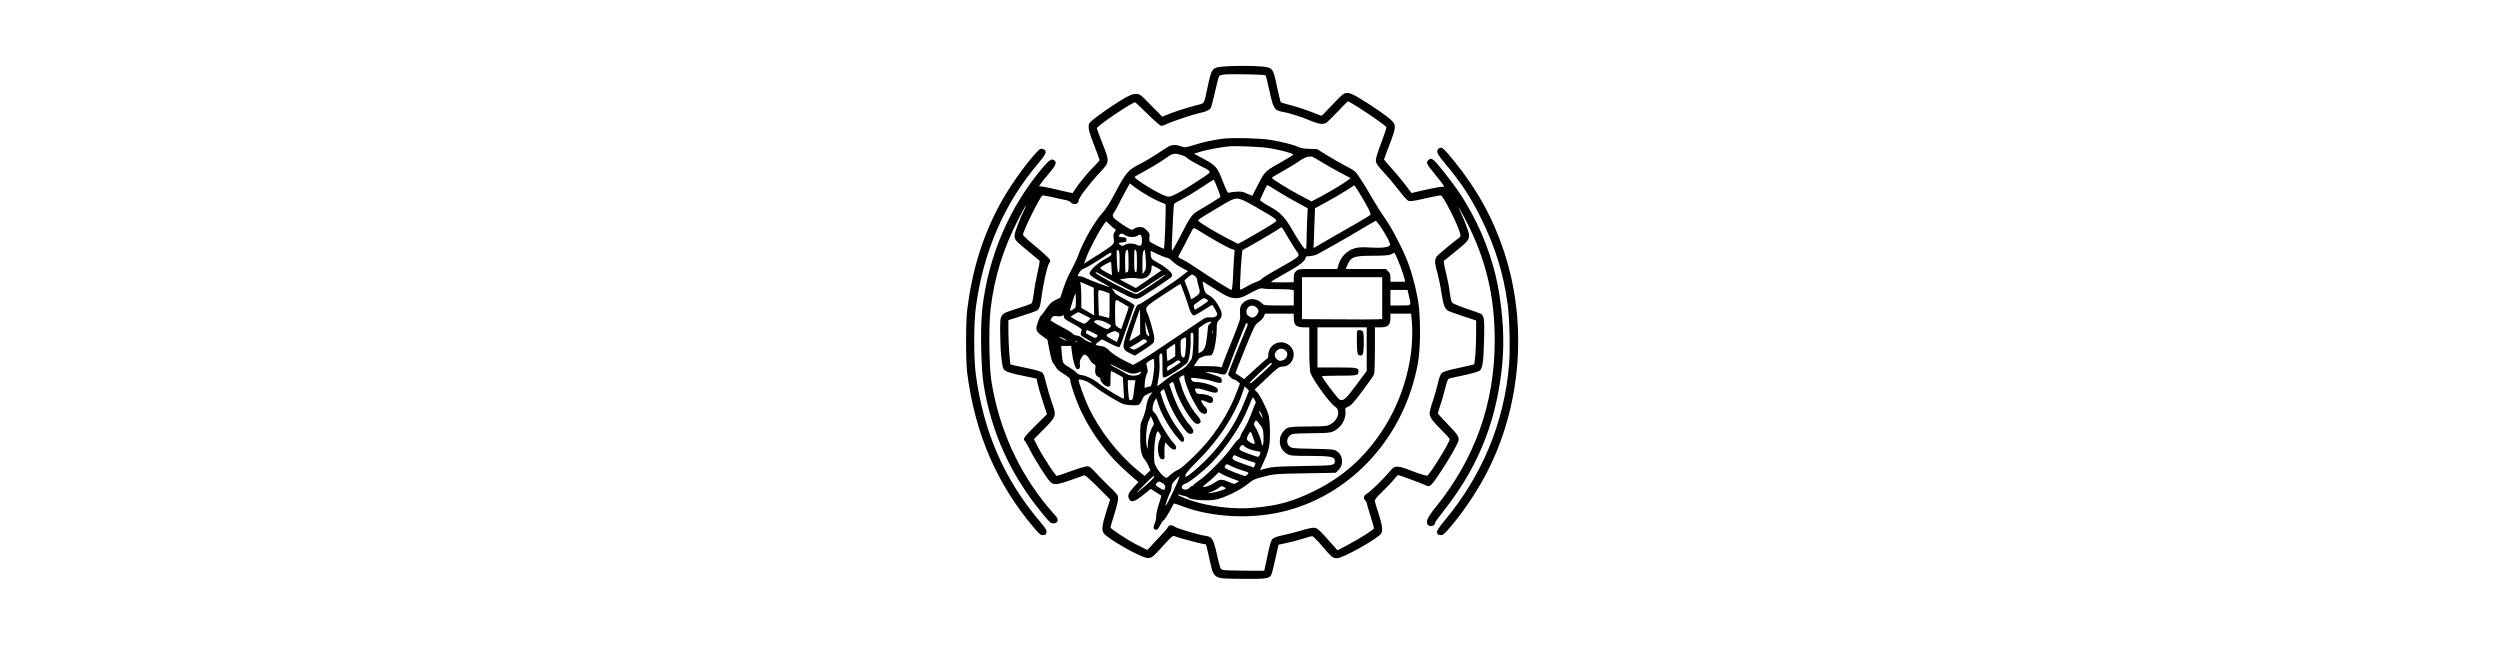 <?xml version="1.0" encoding="UTF-8" standalone="yes"?>
<svg version="1.0" xmlns="http://www.w3.org/2000/svg" width="100%" height="100mm" viewBox="0 0 1408 736" preserveAspectRatio="xMidYMid meet">
  <g transform="translate(0,736) scale(0.1,-0.1)" fill="#000000" stroke="none">
    <path d="M6744 6630 c-122 -13 -125 -18 -169 -225 -41 -195 -29 -176 -126
-200 -94 -24 -261 -78 -328 -107 l-43 -18 -123 125 c-119 121 -125 125 -166
125 -30 0 -61 -11 -108 -37 -140 -78 -393 -258 -405 -288 -15 -39 -2 -93 54
-236 33 -83 60 -157 60 -163 0 -7 -25 -36 -56 -66 -64 -63 -155 -172 -204
-245 -18 -27 -34 -51 -35 -53 -1 -1 -78 16 -171 38 -93 23 -177 39 -187 36
-21 -5 -3 21 105 150 67 81 79 109 56 132 -29 29 -56 13 -138 -84 -361 -430
-590 -965 -656 -1539 -23 -197 -15 -655 15 -835 85 -523 293 -983 636 -1402
88 -108 98 -118 129 -118 48 0 63 43 28 77 -10 10 -52 59 -93 108 -322 390
-531 856 -615 1372 -25 152 -31 610 -10 787 41 356 141 677 312 1005 36 69 70
131 76 136 5 6 1 -9 -11 -32 -56 -112 -112 -259 -113 -295 0 -48 6 -55 152
-176 63 -52 118 -98 122 -101 4 -3 -6 -62 -22 -131 -16 -69 -35 -170 -41 -225
-7 -55 -17 -105 -23 -111 -6 -7 -77 -32 -158 -58 -194 -61 -188 -54 -188 -242
0 -210 17 -393 39 -424 20 -27 66 -42 253 -80 l107 -22 12 -57 c6 -31 32 -119
57 -195 l45 -139 -126 -125 c-119 -116 -143 -151 -117 -167 6 -4 32 -50 59
-103 52 -104 176 -299 219 -345 37 -39 78 -35 229 19 70 25 135 48 144 51 11
3 60 -40 151 -130 l134 -135 -42 -133 c-46 -144 -53 -202 -29 -236 45 -64 416
-273 484 -273 44 0 54 8 175 142 78 87 101 106 114 99 21 -11 264 -77 314 -86
l36 -6 22 -92 c11 -51 28 -122 36 -158 18 -81 45 -109 111 -120 27 -4 146 -8
266 -8 239 -1 265 4 285 56 6 15 25 93 42 173 17 79 32 145 33 146 1 1 40 9
87 19 46 9 126 30 176 46 50 16 98 29 107 29 8 0 57 -48 107 -108 108 -126
118 -134 166 -134 64 0 457 221 484 273 18 33 10 92 -29 213 -22 67 -41 130
-42 141 -3 14 22 45 86 107 50 48 106 107 125 132 19 25 39 45 45 46 11 0 271
-96 297 -110 49 -27 62 -16 161 133 95 142 193 312 203 353 10 40 -7 67 -117
181 -60 62 -109 116 -109 121 0 5 12 42 26 83 14 41 38 123 53 184 27 104 30
110 57 117 16 4 92 21 168 37 76 17 147 38 157 47 30 27 41 109 46 336 6 226
1 268 -36 287 -9 5 -79 30 -156 56 -77 26 -147 55 -156 64 -11 10 -20 50 -28
112 -6 53 -25 151 -42 219 -17 67 -27 125 -23 129 5 4 66 54 136 110 128 104
142 121 140 176 -1 30 -53 166 -98 260 -51 104 7 8 74 -123 212 -414 307 -820
306 -1302 -2 -687 -217 -1292 -652 -1828 -86 -107 -108 -156 -82 -187 23 -28
80 -13 80 22 0 7 39 61 86 120 366 461 567 938 639 1516 35 280 30 519 -16
841 -44 308 -154 635 -308 917 -93 171 -165 278 -303 451 -120 151 -139 165
-172 132 -29 -29 -26 -35 96 -185 43 -52 78 -99 78 -102 0 -4 -17 -7 -37 -7
-21 -1 -102 -16 -180 -34 l-142 -33 -64 86 c-36 47 -103 129 -151 181 -47 52
-86 98 -86 101 0 3 27 77 60 163 73 191 75 215 20 267 -50 48 -195 149 -334
233 -84 51 -117 66 -147 66 -42 0 -47 -4 -197 -162 -45 -49 -85 -88 -88 -88
-3 0 -56 20 -117 45 -62 24 -159 56 -217 70 -58 15 -108 30 -112 33 -4 4 -23
81 -42 171 -43 205 -47 210 -168 222 -101 9 -327 9 -424 -1z m466 -96 c5 -5
25 -83 44 -174 40 -187 55 -211 137 -225 76 -13 210 -55 306 -96 96 -40 143
-47 179 -26 12 7 68 62 125 122 57 61 107 111 111 113 16 8 415 -259 424 -283
3 -6 -23 -82 -56 -169 -33 -86 -60 -172 -60 -190 0 -38 16 -61 110 -162 37
-39 101 -117 144 -173 43 -56 88 -107 102 -113 19 -9 56 -4 185 26 88 21 167
35 174 32 27 -10 174 -298 206 -405 12 -40 11 -45 -7 -58 -45 -32 -201 -161
-231 -189 -41 -40 -43 -74 -7 -199 13 -49 34 -148 44 -219 19 -123 34 -167 68
-192 8 -6 82 -33 163 -60 l149 -49 0 -155 c0 -135 -13 -316 -23 -326 -2 -2
-77 -19 -167 -39 -120 -25 -169 -40 -186 -56 -16 -15 -29 -50 -45 -118 -12
-53 -37 -140 -55 -193 -19 -53 -34 -112 -34 -131 0 -43 32 -86 139 -192 45
-44 81 -85 81 -92 0 -36 -218 -389 -247 -400 -8 -3 -78 18 -156 48 -182 69
-196 69 -255 -2 -69 -83 -216 -226 -251 -244 -34 -17 -42 -53 -16 -75 8 -7 15
-18 15 -26 0 -7 18 -70 40 -139 22 -69 40 -132 40 -138 0 -15 -167 -121 -302
-191 l-99 -51 -62 70 c-149 168 -160 177 -203 177 -21 -1 -82 -14 -135 -31
-52 -16 -140 -39 -195 -50 -72 -16 -104 -27 -119 -44 -14 -15 -31 -73 -54
-185 l-35 -162 -210 1 c-116 1 -224 4 -241 8 -29 6 -30 8 -67 166 -41 179 -52
197 -129 209 -80 12 -303 78 -330 97 -36 25 -66 24 -80 -3 -12 -22 -44 -58
-170 -191 l-55 -59 -95 47 c-113 56 -309 184 -309 201 0 7 18 70 41 141 22 70
41 147 42 170 2 41 0 45 -114 155 -63 62 -131 132 -151 155 -20 23 -47 45 -61
48 -18 5 -72 -10 -182 -49 -85 -31 -159 -56 -164 -56 -14 0 -157 219 -207 317
l-44 87 111 112 c137 138 139 143 84 295 -20 57 -47 148 -60 203 -13 54 -29
104 -35 111 -17 21 -56 33 -209 65 -79 16 -146 31 -147 33 -8 8 -24 245 -24
359 l0 127 147 47 c81 25 154 51 164 57 29 18 39 46 53 155 19 144 64 343 83
364 8 9 13 25 11 36 -2 11 -69 74 -150 141 -82 67 -148 128 -148 136 0 40 189
422 214 431 6 2 63 -7 126 -22 63 -14 127 -29 142 -31 15 -3 35 -14 44 -24 30
-33 84 -19 84 22 0 28 118 184 222 295 122 129 121 124 38 335 -33 83 -60 157
-60 163 1 25 398 292 421 284 4 -2 66 -60 137 -130 76 -75 138 -128 149 -128
11 0 37 9 60 20 60 29 290 106 358 120 65 13 105 30 123 53 7 8 28 88 48 178
20 90 40 169 46 176 5 7 33 14 61 16 86 8 438 0 447 -9z"/>
    <path d="M6755 5840 c-112 -13 -217 -35 -332 -71 -94 -29 -100 -29 -138 -14
-51 19 -98 19 -133 1 -15 -8 -71 -43 -124 -79 -54 -36 -142 -88 -197 -116
-127 -65 -153 -95 -265 -307 -61 -115 -106 -187 -142 -226 -89 -98 -212 -312
-268 -468 -15 -41 -49 -113 -75 -160 -27 -47 -65 -134 -85 -195 l-37 -110 -52
-25 c-42 -20 -62 -39 -100 -94 -26 -39 -52 -73 -59 -77 -11 -7 -33 -60 -47
-114 -12 -45 2 -69 63 -112 l54 -38 23 -119 c13 -67 29 -127 38 -136 9 -9 23
-30 31 -46 9 -16 31 -39 50 -51 98 -62 110 -73 110 -98 0 -39 67 -230 120
-340 127 -264 305 -496 526 -685 l100 -87 -49 -53 c-57 -62 -70 -90 -57 -124
20 -55 63 -44 168 43 l74 60 56 -37 c32 -20 58 -37 60 -38 1 0 -11 -43 -28
-95 -17 -52 -30 -110 -29 -130 2 -20 -5 -55 -15 -77 -21 -46 -16 -72 14 -72
14 0 27 15 45 50 14 28 32 53 40 56 8 3 35 45 61 92 25 48 48 89 50 90 1 2 39
-10 83 -27 338 -130 786 -150 1156 -51 734 196 1295 829 1437 1620 25 139 30
419 11 610 -14 134 -69 358 -123 497 -55 143 -176 377 -245 471 -37 52 -100
152 -141 222 -40 71 -99 169 -131 217 -58 88 -58 88 -163 143 -58 30 -152 84
-210 120 l-105 65 -80 2 c-56 1 -93 7 -125 21 -57 26 -177 56 -300 77 -114 19
-404 27 -515 15z m501 -105 c128 -22 259 -58 258 -70 -1 -5 -55 -40 -120 -76
-189 -106 -191 -108 -261 -244 -34 -66 -64 -124 -65 -129 -2 -5 -28 4 -58 19
-46 23 -62 26 -119 23 -36 -3 -73 -8 -82 -12 -12 -5 -26 19 -68 127 -62 158
-73 171 -216 248 l-100 53 74 23 c66 20 196 44 301 57 73 9 369 -4 456 -19z
m-967 -76 c23 -6 53 -22 66 -35 13 -12 67 -45 121 -73 157 -79 154 -67 33
-148 -139 -93 -265 -168 -316 -188 -35 -14 -48 -15 -77 -5 -91 30 -352 192
-341 211 3 4 56 34 118 67 61 33 155 90 207 126 101 70 102 70 189 45z m1543
-80 c46 -28 134 -79 197 -112 l114 -60 -23 -19 c-38 -31 -197 -127 -304 -184
l-101 -53 -125 66 c-133 70 -310 180 -310 193 0 4 55 38 123 75 67 37 145 85
174 106 56 42 115 61 150 48 12 -5 59 -31 105 -60z m-1149 -280 c20 -51 34
-95 32 -100 -5 -7 -152 -98 -248 -153 -62 -35 -91 -77 -187 -268 -44 -86 -85
-160 -91 -164 -8 -4 -9 25 -5 102 3 60 9 175 12 255 3 80 9 150 12 155 4 5 41
26 82 46 41 21 136 78 210 127 74 49 138 90 141 90 3 1 22 -40 42 -90z m-759
-88 c50 -28 110 -58 135 -68 25 -9 50 -19 54 -23 8 -7 -8 -478 -17 -487 -5 -6
-149 67 -157 80 -4 5 -4 27 -2 48 5 34 1 43 -30 74 -28 28 -43 35 -74 35 -22
0 -48 -7 -59 -15 -10 -8 -24 -15 -30 -15 -23 0 -189 112 -202 136 -11 21 -10
28 6 52 11 15 34 56 52 92 17 36 52 102 77 147 l45 81 57 -43 c31 -24 96 -66
145 -94z m1407 59 c51 -32 148 -89 217 -126 l125 -68 -7 -149 c-3 -83 -6 -183
-6 -224 0 -56 -3 -73 -14 -73 -14 0 -68 80 -161 240 -63 107 -120 165 -215
217 -41 22 -86 49 -98 60 l-23 18 37 83 c20 45 40 82 45 82 4 0 49 -27 100
-60z m978 -144 c47 -84 59 -112 50 -122 -6 -8 -66 -45 -133 -83 -66 -38 -204
-117 -305 -175 l-184 -107 8 218 c4 120 8 218 8 219 1 0 61 33 132 72 72 39
168 96 215 126 l84 54 32 -46 c17 -26 59 -96 93 -156z m-1202 -38 c60 -36 128
-76 153 -90 25 -14 53 -34 62 -45 17 -18 12 -22 -145 -115 -89 -53 -186 -109
-215 -124 l-53 -28 -112 57 c-121 61 -320 181 -325 197 -4 10 15 22 178 120
223 134 230 136 302 109 27 -9 96 -46 155 -81z m1372 -225 c62 -92 105 -178
96 -192 -14 -24 -90 -33 -210 -26 -100 6 -133 4 -180 -9 -78 -23 -146 -90
-171 -170 l-18 -56 -213 0 c-214 0 -214 0 -238 -25 -20 -19 -25 -34 -25 -72
l0 -48 -125 -2 c-69 -1 -125 1 -125 5 0 4 72 47 160 96 153 84 220 137 220
171 0 11 11 15 38 15 20 1 53 7 72 14 32 11 365 201 575 327 44 26 83 48 86
49 3 0 29 -35 58 -77z m-2973 29 c22 -22 45 -41 53 -43 12 -4 11 -10 -3 -32
-14 -20 -16 -37 -11 -74 6 -44 4 -50 -22 -75 -15 -14 -77 -57 -138 -95 -60
-38 -123 -77 -138 -87 l-28 -19 24 64 c49 130 199 399 222 399 2 0 20 -17 41
-38z m1953 -139 c38 -65 81 -133 95 -152 39 -52 44 -48 -237 -206 -76 -43
-143 -85 -150 -95 -7 -9 -34 -24 -62 -34 -27 -9 -76 -33 -108 -52 -32 -20 -61
-33 -64 -30 -10 10 16 431 26 434 18 6 315 178 371 215 30 20 56 36 57 36 1 1
34 -52 72 -116z m-940 53 c121 -76 280 -164 320 -177 l33 -11 -6 -72 c-3 -39
-9 -137 -12 -218 -4 -94 -11 -148 -17 -148 -13 0 -229 135 -382 239 -60 41
-129 83 -152 93 -23 10 -45 22 -48 27 -2 5 10 33 28 63 17 30 54 100 82 156
27 56 53 102 59 102 5 0 48 -24 95 -54z m-847 -26 c40 -24 105 -26 137 -4 31
22 45 7 46 -52 1 -57 -13 -70 -54 -50 -39 20 -105 20 -136 0 -19 -13 -27 -13
-44 -2 -31 19 -26 27 22 30 37 3 42 6 42 28 0 22 -5 25 -42 28 -45 3 -51 10
-31 30 16 16 22 15 60 -8z m-62 -293 c0 -91 -3 -118 -12 -115 -9 3 -15 42 -18
130 -5 117 -4 124 13 114 15 -9 17 -27 17 -129z m88 -109 c-7 -4 -16 -8 -20
-8 -5 0 -8 52 -8 116 0 100 3 119 18 130 16 12 17 5 20 -108 2 -90 -1 -124
-10 -130z m102 111 c0 -101 -2 -118 -15 -113 -12 5 -15 29 -15 131 0 110 2
124 15 113 12 -10 15 -38 15 -131z m99 -25 c1 -48 -3 -67 -19 -85 l-19 -24 -1
118 c0 77 4 124 13 137 11 19 13 15 19 -32 3 -29 6 -81 7 -114z m227 70 c19
-3 46 -20 63 -39 16 -18 62 -50 101 -71 l70 -37 -62 -49 c-94 -74 -463 -318
-480 -318 -21 0 -35 -33 -109 -248 -77 -226 -76 -241 12 -285 l56 -28 100 65
c55 35 103 72 107 81 3 9 6 31 6 49 0 38 -64 262 -80 281 -6 8 -10 26 -8 42 3
24 28 45 187 150 102 67 187 121 189 119 6 -7 81 -216 93 -260 13 -47 37 -86
54 -86 6 0 52 25 101 56 49 31 92 58 96 60 7 5 58 -83 58 -101 0 -24 -31 -39
-78 -36 -39 2 -55 -3 -92 -29 -63 -43 -430 -291 -553 -372 -56 -37 -124 -79
-151 -94 l-49 -26 -105 53 c-65 34 -123 72 -152 101 -39 38 -56 48 -96 53 -68
10 -70 13 -27 45 l39 29 92 -47 c64 -33 94 -44 102 -36 6 6 45 111 87 233 l77
223 -25 19 c-13 10 -61 37 -106 61 -46 24 -86 51 -89 61 -3 10 -15 27 -27 39
-12 11 30 -6 93 -40 127 -66 164 -78 203 -63 34 13 338 213 355 234 10 12 11
21 3 35 -17 33 -91 90 -156 123 -63 32 -73 44 -74 96 l-1 32 72 -34 c40 -19
87 -38 104 -41z m-606 39 c0 -12 -23 -30 -66 -52 -78 -40 -174 -128 -174 -158
0 -22 41 -51 168 -118 28 -16 51 -30 49 -31 -5 -5 -208 71 -254 94 -23 12 -54
22 -68 22 -30 0 -30 0 -5 43 13 21 32 38 48 42 23 5 124 66 252 151 43 28 50
29 50 7z m3173 -143 c19 -52 38 -110 42 -127 l7 -33 -81 0 -81 0 0 45 c0 35
-6 52 -25 70 l-24 25 -221 0 -220 0 15 37 c40 96 71 108 280 108 136 1 177 4
205 17 l35 16 16 -31 c9 -18 32 -75 52 -127z m-3171 -22 l4 -67 -68 36 c-47
26 -65 40 -58 48 23 23 115 71 117 61 1 -6 3 -41 5 -78z m499 15 c27 -14 47
-28 45 -31 -3 -2 -66 -46 -141 -97 l-137 -94 -88 47 -88 47 46 8 c60 11 105
11 163 2 79 -12 139 39 139 120 0 31 1 31 61 -2z m-438 -172 c103 -56 195
-101 205 -101 11 0 85 45 166 101 81 55 152 99 159 96 11 -3 -283 -202 -315
-213 -26 -8 -462 221 -452 238 3 4 15 2 27 -6 12 -8 106 -59 210 -115z m855
80 c12 -11 22 -27 22 -38 0 -10 7 -40 15 -67 22 -72 19 -83 -27 -116 -45 -33
-58 -37 -58 -17 -1 6 -16 53 -35 102 l-34 90 37 32 c43 38 49 39 80 14z m2052
-241 l0 -229 -62 -3 c-35 -2 -233 -2 -440 0 l-378 2 0 230 0 230 440 0 440 0
0 -230z m-1846 107 c139 -89 180 -107 242 -107 38 0 66 8 110 31 147 78 155
81 192 74 19 -4 87 -6 151 -6 64 0 131 -2 149 -6 l32 -5 0 -84 0 -84 -163 0
c-154 0 -165 1 -183 21 -46 51 -125 64 -181 29 -47 -28 -65 -62 -63 -115 1
-25 2 -57 2 -72 1 -16 -31 -104 -69 -198 -39 -93 -85 -209 -103 -257 l-32 -87
-32 7 c-17 4 -85 7 -152 7 l-120 0 22 33 c13 18 24 36 26 40 8 18 70 42 108
42 37 0 42 3 55 35 21 50 40 168 40 254 0 68 2 76 27 102 39 39 37 81 -8 157
-40 67 -63 91 -113 119 -29 16 -36 27 -50 85 -10 39 -13 64 -7 60 6 -3 60 -37
120 -75z m-1316 -144 l3 -152 -70 41 -71 41 0 106 c0 58 -3 123 -6 143 l-6 37
74 -32 74 -32 2 -152z m139 102 l33 -14 0 -137 c0 -122 -2 -135 -16 -130 -9 4
-36 11 -59 17 l-43 11 -4 131 c-3 73 -3 136 0 140 5 10 40 2 89 -18z m3317
-44 c25 -109 32 -101 -94 -101 l-110 0 0 85 0 85 94 0 94 0 16 -69z m-3654
-49 c0 -76 -1 -78 -31 -96 -17 -10 -32 -16 -34 -14 -4 4 55 188 60 188 3 0 5
-35 5 -78z m1431 18 c10 -6 19 -15 19 -20 0 -4 -33 -29 -72 -54 l-73 -45 -9
25 c-7 21 -4 29 15 42 13 9 37 27 54 39 35 26 40 27 66 13z m-916 -47 c33 -20
62 -38 64 -39 2 -2 -15 -57 -39 -123 l-42 -120 -28 14 c-15 8 -30 22 -34 30
-3 9 -6 75 -6 146 0 95 3 129 12 129 7 0 40 -16 73 -37z m1470 -49 c20 -22 22
-29 13 -55 -6 -16 -22 -36 -37 -44 -25 -12 -31 -12 -59 5 -25 15 -32 27 -32
50 0 64 71 92 115 44z m-1280 -153 l0 -139 -58 -37 c-32 -21 -59 -36 -61 -34
-3 3 114 349 118 349 1 0 1 -62 1 -139z m-606 71 l63 -33 -28 -30 c-15 -16
-34 -29 -42 -29 -19 0 -154 71 -147 78 11 11 80 51 85 49 3 -1 34 -17 69 -35z
m2291 -32 c0 -74 28 -100 110 -100 l60 0 0 -227 c0 -129 5 -244 11 -266 19
-71 217 -345 270 -375 63 -37 41 -142 -40 -190 -45 -27 -49 -27 -236 -29 -225
-2 -244 -5 -277 -41 -38 -40 -50 -70 -51 -122 -1 -59 31 -114 84 -140 34 -18
59 -20 244 -20 228 0 275 -9 275 -52 -1 -54 6 -53 -347 -59 -285 -5 -337 -8
-400 -25 -40 -11 -73 -20 -73 -19 0 1 18 40 39 86 59 125 71 187 70 336 -1 74
-7 150 -15 180 -19 69 -95 222 -128 254 l-26 26 134 127 c125 118 137 126 174
126 103 0 160 135 91 215 -90 102 -249 41 -249 -96 0 -16 -4 -29 -8 -29 -4 0
-64 -51 -132 -114 l-125 -114 -45 32 c-25 17 -47 32 -49 33 -2 1 45 121 104
267 106 258 109 265 153 296 24 17 49 44 55 61 l11 29 158 0 158 0 0 -50z
m1293 -17 c38 -400 -87 -865 -331 -1229 -195 -290 -424 -493 -727 -644 -244
-121 -413 -168 -685 -190 -183 -15 -398 5 -589 55 -88 22 -231 77 -231 88 0 5
8 6 18 2 9 -4 31 -10 47 -13 17 -2 38 -11 48 -20 28 -25 205 -38 296 -22 92
15 280 107 362 176 49 42 68 50 170 77 112 29 119 30 451 36 l338 6 31 31 c61
61 49 166 -24 209 -28 17 -60 19 -260 23 -217 4 -230 6 -254 26 -47 41 -26
119 36 136 20 5 118 9 218 9 204 1 224 5 292 66 46 42 77 124 67 178 -5 30 -3
33 33 48 31 13 61 47 154 171 64 85 121 167 127 182 6 16 10 128 10 272 l0
244 60 0 c82 0 110 26 110 100 l0 50 114 0 113 0 6 -67z m-3712 -45 c65 -35
97 -58 94 -66 -21 -56 -19 -59 50 -97 36 -21 64 -39 62 -41 -9 -9 -74 21 -105
48 -19 16 -44 28 -61 28 -16 0 -36 9 -47 21 -10 12 -41 32 -69 46 -40 20 -158
87 -173 99 -2 1 4 13 12 27 15 21 22 24 65 19 34 -3 51 0 57 9 7 10 10 7 12
-13 3 -24 18 -35 103 -80z m331 28 c21 -8 49 -21 64 -31 25 -16 25 -17 8 -36
-24 -26 -32 -25 -113 19 -54 30 -68 41 -59 50 15 15 53 15 100 -2z m504 -163
c-1 -2 -10 3 -20 10 -13 10 -19 31 -22 83 l-4 69 24 -80 c14 -44 24 -81 22
-82z m664 137 c-11 -11 -20 -23 -20 -27 0 -5 -4 -47 -9 -94 -13 -123 -28 -165
-65 -187 l-31 -18 1 139 1 138 48 35 c27 19 59 34 72 34 l23 0 -20 -20z m411
-23 c-5 -12 -54 -133 -110 -269 -55 -137 -101 -254 -101 -260 0 -17 44 -58 61
-58 8 0 26 -10 42 -23 l27 -22 -34 -90 c-66 -179 -169 -357 -306 -530 -88
-112 -294 -311 -335 -325 -18 -6 -54 -29 -78 -50 -25 -22 -49 -40 -54 -40 -21
0 -81 62 -107 111 -28 50 -29 57 -27 173 2 113 22 226 40 226 3 0 14 -12 22
-27 15 -26 15 -31 -2 -68 -37 -80 -15 -220 33 -213 21 3 23 7 20 63 -2 33 0
74 3 92 l6 32 36 -39 c41 -47 83 -55 83 -17 0 13 -14 36 -30 52 -37 35 -132
186 -166 263 -13 30 -34 62 -45 70 -18 12 -20 22 -16 58 2 24 13 56 22 71 l18
27 12 -39 c36 -121 102 -243 198 -368 62 -80 90 -94 94 -47 2 18 -16 50 -62
110 -71 93 -141 227 -176 338 l-23 72 20 20 c20 20 20 20 43 -52 40 -127 126
-284 210 -386 28 -33 42 -42 61 -40 40 5 38 42 -5 89 -74 82 -147 216 -199
363 l-32 93 22 16 c21 16 22 15 43 -61 29 -98 109 -253 173 -332 41 -51 54
-61 76 -58 46 5 40 40 -16 103 -58 66 -132 203 -161 300 -12 39 -24 78 -27 87
-3 12 4 22 25 33 31 15 31 15 31 -12 0 -38 60 -196 101 -264 19 -32 42 -71 51
-88 19 -34 58 -57 82 -48 23 9 20 51 -5 73 -12 10 -27 31 -35 46 -13 25 -13
28 1 28 9 0 30 -7 46 -16 45 -23 74 -15 74 20 0 24 -6 31 -45 47 -25 10 -65
18 -90 18 -41 1 -47 4 -57 31 -11 29 -10 30 19 30 16 0 64 -11 105 -25 88 -30
117 -29 121 2 3 17 -6 27 -37 43 -53 27 -145 50 -198 50 -33 0 -45 5 -53 21
-7 11 -10 22 -8 23 10 8 181 -15 219 -30 24 -9 61 -19 82 -21 36 -5 37 -4 37
25 0 28 -4 31 -72 56 -40 14 -84 27 -98 29 -14 2 -3 5 23 6 27 0 78 -7 113
-16 77 -21 80 -19 114 77 26 75 168 436 182 463 13 25 29 11 19 -16z m1309
-256 l0 -240 -115 -154 c-114 -154 -140 -176 -180 -161 -21 8 -195 239 -195
258 0 3 85 6 188 6 197 0 212 3 212 45 0 42 -13 45 -237 45 l-213 0 0 220 0
220 270 0 270 0 0 -239z m-3005 182 c59 -29 63 -34 41 -53 -12 -9 -25 -6 -63
16 -26 15 -50 29 -52 30 -5 4 7 34 13 34 3 0 30 -12 61 -27z m1312 -10 c-3
-10 -5 -4 -5 12 0 17 2 24 5 18 2 -7 2 -21 0 -30z m-1042 15 c27 -12 28 -23 5
-83 l-10 -26 -50 27 c-76 41 -79 49 -28 72 53 25 51 25 83 10z m832 -145 c-5
-98 -11 -142 -22 -157 -9 -12 -28 -38 -43 -58 -17 -24 -52 -49 -97 -72 -38
-19 -106 -64 -150 -99 -44 -36 -81 -64 -82 -63 -2 1 5 40 13 87 11 56 15 114
11 172 -4 78 -3 89 14 98 18 9 19 4 19 -126 0 -130 1 -135 21 -135 27 0 233
134 253 165 20 31 38 149 35 240 -2 88 -2 85 18 85 14 0 15 -14 10 -137z
m-1390 51 c-5 -5 -77 35 -77 42 0 3 18 -5 41 -16 23 -12 39 -24 36 -26z m1310
-64 c-7 -115 -14 -135 -39 -116 -13 10 -17 31 -19 100 -2 84 -1 89 22 102 13
7 28 13 33 14 5 0 6 -43 3 -100z m-433 67 c15 -11 10 -18 -58 -60 -71 -45 -77
-47 -102 -34 l-26 14 53 30 c30 17 63 38 74 47 25 19 36 20 59 3z m-757 -13
c-3 -3 -12 -4 -19 -1 -8 3 -5 6 6 6 11 1 17 -2 13 -5z m1073 -93 l0 -68 -40
-27 c-22 -14 -42 -26 -44 -26 -3 0 -6 28 -8 63 l-3 62 44 33 c25 17 46 32 48
32 2 0 3 -31 3 -69z m-1135 -12 c13 -107 38 -193 59 -197 25 -5 37 16 30 55
-4 23 0 42 16 68 12 19 25 35 30 35 24 0 43 -16 61 -52 11 -21 31 -44 44 -50
22 -10 24 -15 18 -53 -6 -48 7 -81 37 -90 11 -4 20 -15 20 -26 0 -29 53 -79
84 -79 26 0 26 0 26 85 0 47 3 85 8 85 4 0 34 -15 67 -34 l60 -33 7 -114 c4
-63 7 -117 5 -121 -3 -11 -206 110 -267 160 -64 52 -144 92 -201 99 -25 4 -45
13 -52 25 -7 11 -42 37 -79 59 -74 44 -74 42 -83 159 l-6 76 55 0 55 0 6 -57z
m2348 4 c36 -33 10 -96 -44 -108 -24 -5 -36 -2 -55 16 -31 29 -31 63 2 95 27
28 63 27 97 -3z m-1443 -156 c0 -34 -7 -101 -16 -149 -14 -75 -19 -88 -36 -88
-10 0 -28 -5 -38 -10 -18 -10 -19 -7 -13 57 3 38 13 78 21 90 14 22 13 50 -3
100 -6 18 0 26 32 46 21 14 41 23 46 20 4 -2 7 -32 7 -66z m280 43 c8 -5 12
-11 10 -13 -7 -5 -122 -82 -137 -91 -9 -5 -13 1 -13 19 0 17 7 28 23 34 12 5
38 21 57 35 40 29 40 29 60 16z m1010 -29 c0 -5 -39 -44 -87 -87 -49 -43 -102
-91 -119 -107 -18 -17 -34 -24 -38 -19 -6 10 220 222 236 222 5 0 8 -4 8 -9z
m-1544 -107 c26 -4 52 -1 76 9 32 13 36 13 31 1 -8 -22 -37 -34 -85 -34 -32 0
-58 9 -106 39 -34 21 -80 46 -102 56 -22 10 -40 22 -40 27 0 5 42 -13 93 -41
51 -27 111 -53 133 -57z m-485 -88 c20 -8 61 -36 92 -61 57 -46 231 -153 297
-182 39 -17 156 -25 181 -12 9 5 24 26 32 47 18 45 30 56 83 78 38 16 39 16
23 -2 -30 -34 -50 -84 -58 -147 -5 -34 -22 -91 -37 -127 -28 -62 -29 -72 -28
-205 0 -147 13 -205 53 -250 10 -11 28 -41 39 -67 l20 -46 -32 -31 -32 -31
-70 57 c-221 180 -427 444 -549 706 -40 86 -105 265 -105 289 0 13 40 6 91
-16z m524 -43 c-4 -32 -11 -80 -14 -108 -5 -41 -10 -51 -27 -53 -19 -3 -22 3
-27 65 -4 37 -7 87 -7 111 l0 42 41 0 42 0 -8 -57z m1201 -189 c-93 -231 -235
-444 -415 -625 -107 -106 -217 -197 -227 -186 -16 15 19 62 126 167 176 174
319 367 418 566 27 55 53 113 59 129 6 17 19 52 28 79 l17 48 24 -23 23 -24
-53 -131z m118 27 c9 -16 11 -32 6 -37 -4 -5 -17 -34 -28 -64 -34 -96 -72
-179 -101 -223 -16 -23 -31 -54 -35 -69 -3 -15 -15 -32 -25 -38 -11 -5 -45
-47 -77 -92 -70 -101 -266 -299 -351 -357 -35 -23 -63 -46 -63 -51 0 -6 -6
-10 -13 -10 -8 0 -22 -9 -32 -20 -19 -21 -51 -26 -74 -11 -21 13 -4 48 27 56
42 10 199 135 294 233 165 171 327 416 400 605 23 59 45 107 50 107 4 0 14
-13 22 -29z m81 -181 c5 -21 3 -20 -14 8 -12 18 -21 40 -21 50 1 20 23 -18 35
-58z m-1200 -103 c-28 -43 -55 -140 -56 -201 -1 -61 -1 -61 -11 -21 -17 70 -5
223 21 280 l23 50 20 -42 c17 -39 17 -45 3 -66z m1175 15 c31 -42 35 -55 38
-124 2 -43 -1 -84 -7 -95 -9 -15 -10 -16 -11 -2 0 35 -41 148 -66 184 -21 32
-24 42 -15 62 6 13 14 23 18 22 5 0 24 -21 43 -47z m-70 -157 c20 -58 16 -64
-29 -41 -50 26 -55 40 -30 87 24 49 27 46 59 -46z m-105 -75 c11 -18 78 -47
124 -54 24 -4 48 -9 52 -12 10 -6 -10 -54 -22 -54 -22 0 -183 60 -196 73 -12
12 -13 18 -1 36 14 22 33 27 43 11z m-67 -119 c20 -10 71 -29 112 -42 41 -13
77 -24 79 -26 2 -2 -1 -14 -7 -27 l-10 -23 -99 34 c-127 44 -147 57 -131 83
15 24 11 24 56 1z m-70 -105 c26 -13 80 -34 120 -46 71 -21 72 -23 56 -41 -9
-11 -22 -19 -27 -19 -23 0 -207 73 -218 86 -9 11 -9 18 1 29 16 19 12 19 68
-9z m-102 -87 c18 -11 67 -33 109 -48 l77 -28 -27 -17 c-26 -17 -29 -17 -87 8
-78 34 -99 33 -159 -9 -45 -31 -113 -54 -124 -43 -3 2 17 21 43 40 26 20 65
55 87 77 21 23 41 41 43 41 3 0 20 -9 38 -21z m-746 -26 c0 -13 -70 -80 -145
-140 -70 -56 -70 -56 30 45 93 95 115 113 115 95z m270 -20 c-12 -44 -140
-307 -145 -301 -6 6 26 102 49 146 9 17 16 46 16 64 0 24 10 42 42 75 23 24
43 43 44 43 2 0 -1 -12 -6 -27z m-181 -50 c31 -18 39 -45 23 -70 -6 -10 -20
-5 -56 18 -47 29 -48 31 -31 49 22 24 26 24 64 3z m680 -47 c24 -13 23 -14
-30 -33 -30 -11 -76 -23 -104 -27 l-50 -6 47 19 c26 10 60 28 75 40 33 24 31
24 62 7z"/>
    <path d="M8214 3727 c-2 -7 -3 -66 -2 -132 3 -99 6 -120 21 -129 12 -8 22 -8
35 0 14 9 17 29 20 123 1 65 -2 119 -8 131 -12 23 -58 27 -66 7z"/>
    <path d="M9099 5719 c-15 -29 -5 -49 83 -155 181 -218 280 -370 393 -599 156
-317 244 -602 291 -941 21 -159 29 -501 15 -669 -55 -635 -295 -1211 -709
-1707 -65 -79 -82 -106 -80 -126 2 -22 9 -28 34 -30 28 -3 39 5 89 62 140 158
303 396 410 599 391 740 465 1657 198 2457 -123 367 -294 675 -548 988 -91
112 -121 142 -140 142 -15 0 -29 -9 -36 -21z"/>
    <path d="M4697 5688 c-126 -137 -303 -388 -402 -572 -189 -352 -303 -723 -356
-1151 -17 -131 -17 -562 -1 -690 84 -667 326 -1227 737 -1708 60 -70 70 -78
98 -75 27 2 33 8 35 31 3 23 -11 45 -70 115 -392 461 -618 979 -704 1607 -25
180 -25 569 0 750 82 608 312 1137 685 1575 83 98 97 131 62 150 -32 16 -42
12 -84 -32z"/>
  </g>
</svg>